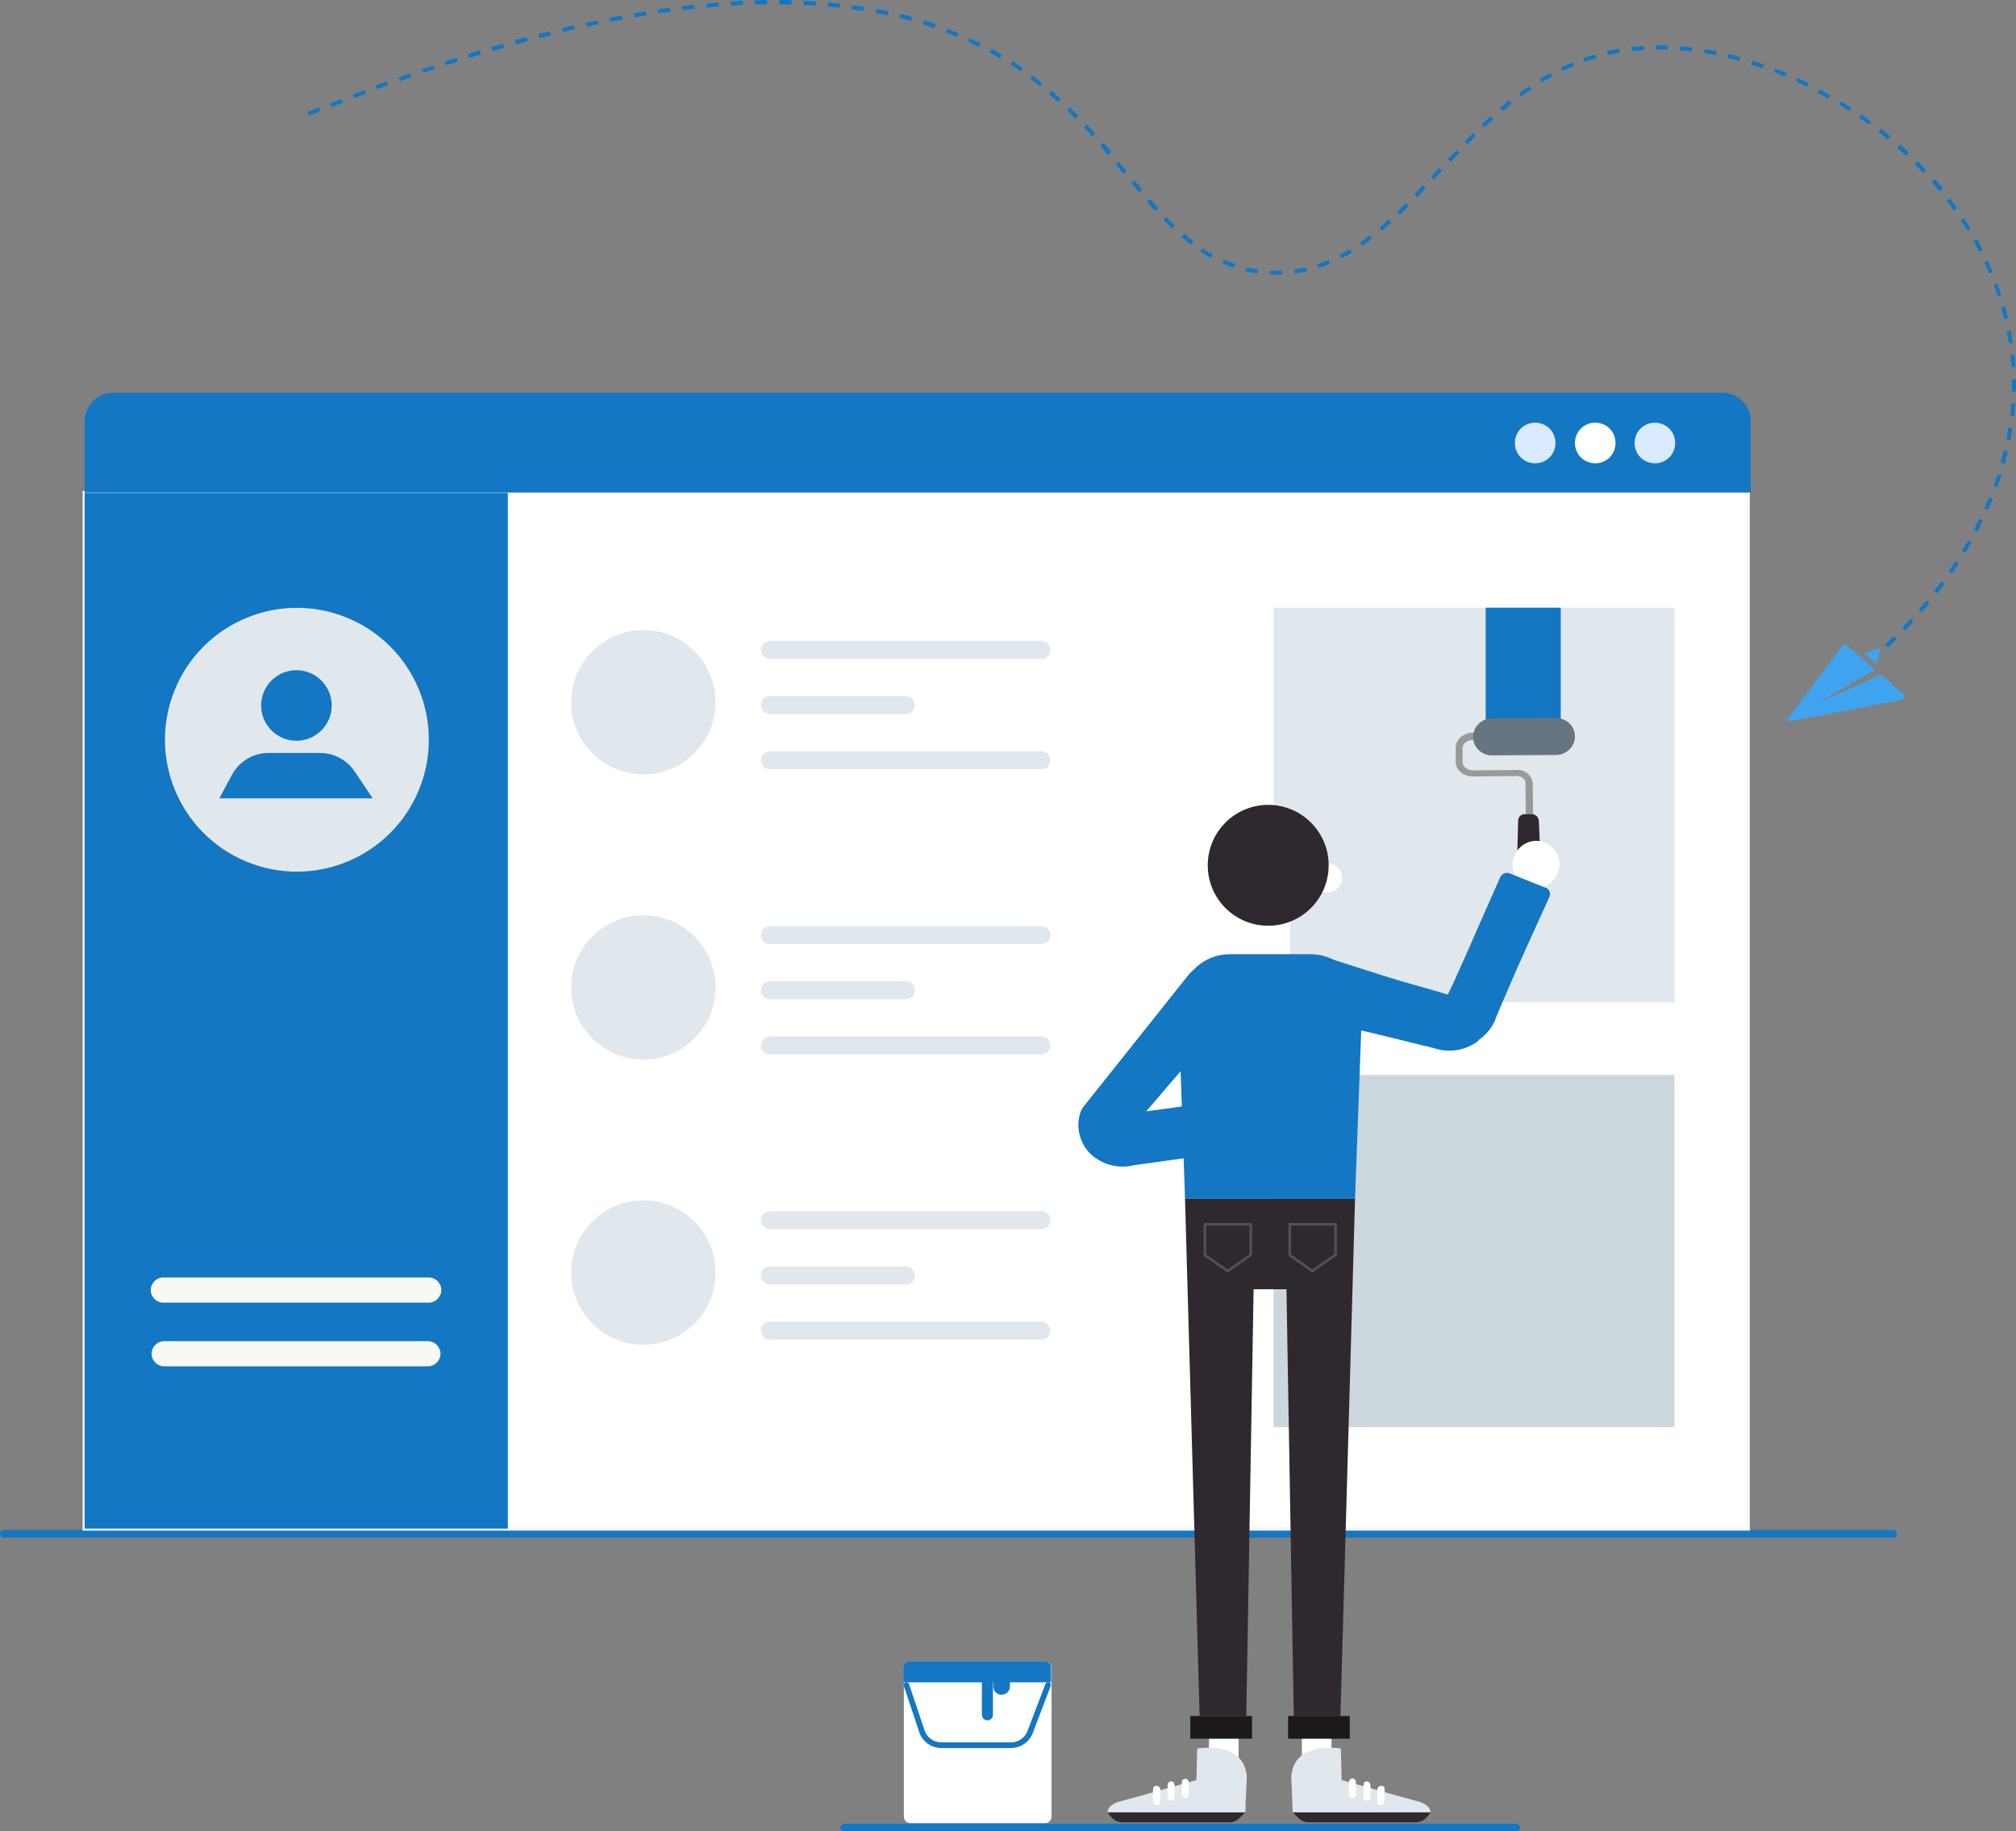 <?xml version="1.0" encoding="UTF-8" standalone="no"?>
<!-- Generator: Adobe Illustrator 22.0.0, SVG Export Plug-In . SVG Version: 6.00 Build 0)  -->

<svg
   xmlns:dc="http://purl.org/dc/elements/1.1/"
   xmlns:cc="http://creativecommons.org/ns#"
   xmlns:rdf="http://www.w3.org/1999/02/22-rdf-syntax-ns#"
   xmlns:svg="http://www.w3.org/2000/svg"
   xmlns="http://www.w3.org/2000/svg"
   xmlns:sodipodi="http://sodipodi.sourceforge.net/DTD/sodipodi-0.dtd"
   xmlns:inkscape="http://www.inkscape.org/namespaces/inkscape"
   version="1.1"
   id="Layer_1"
   x="0px"
   y="0px"
   viewBox="0 0 496.858 451.445"
   xml:space="preserve"
   inkscape:version="0.91 r13725"
   sodipodi:docname="integrate-filemail.svg"
   width="496.858"
   height="451.445"><rect x="0" y="0" width="496.858" height="451.445" fill="#808080" stroke="none"/><defs
     id="defs150" /><sodipodi:namedview
     pagecolor="#ffffff"
     bordercolor="#666666"
     borderopacity="1"
     objecttolerance="10"
     gridtolerance="10"
     guidetolerance="10"
     inkscape:pageopacity="0"
     inkscape:pageshadow="2"
     inkscape:window-width="1920"
     inkscape:window-height="1017"
     id="namedview148"
     showgrid="false"
     fit-margin-top="0"
     fit-margin-left="0"
     fit-margin-right="0"
     fit-margin-bottom="0"
     inkscape:zoom="0.95768838"
     inkscape:cx="229.10686"
     inkscape:cy="82.019774"
     inkscape:window-x="-8"
     inkscape:window-y="-8"
     inkscape:window-maximized="1"
     inkscape:current-layer="Layer_1_1_" /><style
     type="text/css"
     id="style3">
	.st0{fill:none;stroke:#1377C3;stroke-width:1.89;stroke-linecap:round;stroke-linejoin:round;}
	.st1{fill:#FFFFFF;stroke:#F9F9F9;stroke-miterlimit:10;}
	.st2{fill:#1377C3;}
	.st3{fill:#DAEAFF;}
	.st4{fill:#FFFFFF;}
	.st5{fill:#E1E8ED;}
	.st6{fill:#CCD6DD;}
	.st7{fill:none;stroke:#E1E8ED;stroke-width:4.46;stroke-linecap:round;stroke-linejoin:round;}
	.st8{fill:#F6F9F4;}
	.st9{fill:#999999;}
	.st10{fill:#66757F;}
	.st11{fill:#2F282F;}
	.st12{fill:#1C181C;}
	.st13{fill:#2346AE;}
	.st14{fill:none;stroke:#545054;stroke-width:0.63;stroke-miterlimit:10;}
	.st15{fill:none;stroke:#1377C3;stroke-width:2.73;stroke-linecap:round;stroke-linejoin:round;}
	.st16{fill:none;stroke:#1377C3;stroke-width:4.1;stroke-linecap:round;stroke-linejoin:round;}
	.st17{fill:#3FA4F0;}
</style><title
     id="title5">integrate-filemail-image</title><g
     id="g7"
     transform="translate(-200.942,-8)"><g
       id="Layer_1_1_"><line
         class="st0"
         x1="201.9"
         y1="386.1"
         x2="667.5"
         y2="386.1"
         id="line10"
         style="fill:none;stroke:#1377C3;stroke-width:1.89;stroke-linecap:round;stroke-linejoin:round" /><rect
         x="221.8"
         y="129.5"
         class="st1"
         width="409.9"
         height="255.3"
         id="rect12"
         style="fill:#ffffff;stroke:#f9f9f9;stroke-miterlimit:10" /><rect
         x="221.8"
         y="129.5"
         class="st2"
         width="104.3"
         height="255.3"
         id="rect14"
         style="fill:#1377C3" /><path
         class="st2"
         d="m 228.8,104.8 396.6,0 c 3.9,0 7,3.1 7,7 l 0,17.6 0,0 -410.6,0 0,0 0,-17.6 c 0,-3.8 3.1,-7 7,-7 0,0 0,0 0,0 z"
         id="path16"
         inkscape:connector-curvature="0"
         style="fill:#1377C3" /><path
         class="st3"
         d="m 584.3,117.2 c 0,2.8 -2.2,5 -5,5 -2.8,0 -5,-2.2 -5,-5 0,-2.8 2.2,-5 5,-5 2.8,0 5,2.2 5,5 z"
         id="path18"
         inkscape:connector-curvature="0"
         style="fill:#daeaff" /><path
         class="st4"
         d="m 599.1,117.2 c 0,2.8 -2.2,5 -5,5 -2.8,0 -5,-2.2 -5,-5 0,-2.8 2.2,-5 5,-5 2.8,0 5,2.2 5,5 z"
         id="path20"
         inkscape:connector-curvature="0"
         style="fill:#ffffff" /><path
         class="st3"
         d="m 613.8,117.2 c 0,2.8 -2.2,5 -5,5 -2.8,0 -5,-2.2 -5,-5 0,-2.8 2.2,-5 5,-5 2.8,0 5,2.2 5,5 z"
         id="path22"
         inkscape:connector-curvature="0"
         style="fill:#daeaff" /><circle
         transform="matrix(0.381,-0.925,0.925,0.381,-6.269,371.201)"
         class="st5"
         cx="273.9"
         cy="190.3"
         id="ellipse24"
         r="32.5"
         style="fill:#e1e8ed" /><path
         class="st2"
         d="m 282.7,181.9 c 0,4.8 -3.9,8.7 -8.7,8.7 -4.8,0 -8.7,-3.9 -8.7,-8.7 0,-4.8 3.9,-8.7 8.7,-8.7 0,0 0,0 0,0 4.8,0 8.7,3.9 8.7,8.7 0,0 0,0 0,0 z"
         id="path26"
         inkscape:connector-curvature="0"
         style="fill:#1377C3" /><path
         class="st2"
         d="m 255,204.8 3.1,-5.8 c 1.8,-3.3 5.2,-5.4 9,-5.4 l 12.7,0 c 3.4,0 6.6,1.7 8.5,4.5 l 4.5,6.7 -37.8,0 z"
         id="path28"
         inkscape:connector-curvature="0"
         style="fill:#1377C3" /><rect
         x="514.8"
         y="157.8"
         class="st5"
         width="98.8"
         height="97.3"
         id="rect30"
         style="fill:#e1e8ed" /><rect
         x="514.8"
         y="273"
         class="st6"
         width="98.8"
         height="86.8"
         id="rect32"
         style="fill:#ccd6dd" /><rect
         x="567.1"
         y="157.8"
         class="st2"
         width="18.5"
         height="29.2"
         id="rect34"
         style="fill:#1377C3" /><circle
         class="st5"
         cx="359.5"
         cy="181.1"
         r="17.8"
         id="circle36"
         style="fill:#e1e8ed" /><line
         class="st7"
         x1="390.7"
         y1="168.2"
         x2="457.6"
         y2="168.2"
         id="line38"
         style="fill:none;stroke:#e1e8ed;stroke-width:4.46;stroke-linecap:round;stroke-linejoin:round" /><line
         class="st7"
         x1="390.7"
         y1="181.8"
         x2="424.2"
         y2="181.8"
         id="line40"
         style="fill:none;stroke:#e1e8ed;stroke-width:4.46;stroke-linecap:round;stroke-linejoin:round" /><line
         class="st7"
         x1="390.7"
         y1="195.4"
         x2="457.6"
         y2="195.4"
         id="line42"
         style="fill:none;stroke:#e1e8ed;stroke-width:4.46;stroke-linecap:round;stroke-linejoin:round" /><circle
         class="st5"
         cx="359.5"
         cy="251.4"
         r="17.8"
         id="circle44"
         style="fill:#e1e8ed" /><line
         class="st7"
         x1="390.7"
         y1="238.5"
         x2="457.6"
         y2="238.5"
         id="line46"
         style="fill:none;stroke:#e1e8ed;stroke-width:4.46;stroke-linecap:round;stroke-linejoin:round" /><line
         class="st7"
         x1="390.7"
         y1="252.1"
         x2="424.2"
         y2="252.1"
         id="line48"
         style="fill:none;stroke:#e1e8ed;stroke-width:4.46;stroke-linecap:round;stroke-linejoin:round" /><line
         class="st7"
         x1="390.7"
         y1="265.7"
         x2="457.6"
         y2="265.7"
         id="line50"
         style="fill:none;stroke:#e1e8ed;stroke-width:4.46;stroke-linecap:round;stroke-linejoin:round" /><circle
         class="st5"
         cx="359.5"
         cy="321.7"
         r="17.8"
         id="circle52"
         style="fill:#e1e8ed" /><line
         class="st7"
         x1="390.7"
         y1="308.8"
         x2="457.6"
         y2="308.8"
         id="line54"
         style="fill:none;stroke:#e1e8ed;stroke-width:4.46;stroke-linecap:round;stroke-linejoin:round" /><line
         class="st7"
         x1="390.7"
         y1="322.4"
         x2="424.2"
         y2="322.4"
         id="line56"
         style="fill:none;stroke:#e1e8ed;stroke-width:4.46;stroke-linecap:round;stroke-linejoin:round" /><line
         class="st7"
         x1="390.7"
         y1="336"
         x2="457.6"
         y2="336"
         id="line58"
         style="fill:none;stroke:#e1e8ed;stroke-width:4.46;stroke-linecap:round;stroke-linejoin:round" /><path
         class="st8"
         d="m 306.4,329.1 -65,0 c -1.7,0.1 -3.2,-1.2 -3.3,-2.9 -0.1,-1.7 1.2,-3.2 2.9,-3.3 0.1,0 0.2,0 0.4,0 l 65,0 c 1.7,-0.1 3.2,1.2 3.3,2.9 0.1,1.7 -1.2,3.2 -2.9,3.3 -0.1,0 -0.3,0 -0.4,0 z"
         id="path60"
         inkscape:connector-curvature="0"
         style="fill:#f6f9f4" /><path
         class="st8"
         d="m 306.4,344.8 -65,0 c -1.7,0 -3.1,-1.4 -3.1,-3.1 0,-1.7 1.4,-3.1 3.1,-3.1 l 65,0 c 1.7,0 3.1,1.4 3.1,3.1 0,1.7 -1.4,3.1 -3.1,3.1 z"
         id="path62"
         inkscape:connector-curvature="0"
         style="fill:#f6f9f4" /><path
         class="st9"
         d="m 577,211 -0.1,-10.1 c 0,-0.9 -1,-1.6 -2.2,-1.6 l -10.7,0.1 c -2.4,0 -4.3,-1.6 -4.3,-3.6 l 0,-3.5 c 0,-2 1.9,-3.7 4.3,-3.7 l 6.4,0 0,1.7 -6.4,0.1 c -1.5,0 -2.6,0.9 -2.6,2 l 0,3.5 c 0,1.1 1.2,2 2.7,2 l 10.7,-0.1 c 2,-0.1 3.7,1.3 3.9,3.3 l 0.1,10.1 -1.8,-0.2 z"
         id="path64"
         inkscape:connector-curvature="0"
         style="fill:#999999" /><path
         class="st10"
         d="m 584.6,194.1 -16,0.1 c -2.5,0 -4.6,-2 -4.6,-4.5 l 0,0 c 0,-2.5 2,-4.6 4.5,-4.6 l 16,-0.1 c 2.5,0 4.6,2 4.6,4.5 0,0 0,0 0,0 l 0,0 c 0,2.5 -2,4.5 -4.5,4.6 z"
         id="path66"
         inkscape:connector-curvature="0"
         style="fill:#66757f" /><path
         class="st11"
         d="m 579.4,230.6 -3.1,0 c -0.9,0 -1.6,-0.7 -1.7,-1.6 l 0.5,-18.7 c 0,-0.9 0.7,-1.6 1.6,-1.6 l 0,0 1.8,0 c 0.9,0 1.6,0.7 1.7,1.6 L 581,229 c 0,0.9 -0.7,1.6 -1.6,1.6 z"
         id="path68"
         inkscape:connector-curvature="0"
         style="fill:#2f282f" /><path
         class="st4"
         d="m 584.5,218.2 c 1.6,2.8 0.6,6.3 -2.1,7.9 -2.7,1.6 -6.3,0.6 -7.9,-2.1 -1.6,-2.7 -0.6,-6.3 2.1,-7.9 0,0 0,0 0,0 2.7,-1.7 6.3,-0.7 7.9,2.1 z"
         id="path70"
         inkscape:connector-curvature="0"
         style="fill:#ffffff" /><rect
         x="508"
         y="233.2"
         class="st4"
         width="10.9"
         height="14.6"
         id="rect72"
         style="fill:#ffffff" /><rect
         x="498.9"
         y="434"
         class="st4"
         width="7.3"
         height="7.3"
         id="rect74"
         style="fill:#ffffff" /><rect
         x="494.3"
         y="431"
         class="st12"
         width="15.2"
         height="5.6"
         id="rect76"
         style="fill:#1c181c" /><rect
         x="521.8"
         y="434"
         class="st4"
         width="7.3"
         height="7.3"
         id="rect78"
         style="fill:#ffffff" /><polygon
         class="st11"
         points="496.6,431 508.1,431 509.9,325.8 518,325.8 519.8,431 531.3,431 534.9,303.5 515,303.5 512.9,303.5 493,303.5 "
         id="polygon80"
         style="fill:#2f282f" /><rect
         x="518.4"
         y="431"
         class="st12"
         width="15.2"
         height="5.6"
         id="rect82"
         style="fill:#1c181c" /><circle
         class="st4"
         cx="499"
         cy="224.4"
         r="3.6"
         id="circle84"
         style="fill:#ffffff" /><circle
         class="st4"
         cx="528.1"
         cy="224.4"
         r="3.6"
         id="circle86"
         style="fill:#ffffff" /><circle
         class="st11"
         cx="513.5"
         cy="221.3"
         r="14.9"
         id="circle88"
         style="fill:#2f282f" /><path
         class="st2"
         d="m 534.9,303.5 -41.9,0 -1.6,-46.3 c 0,-7.8 5.1,-14 12.9,-14 l 19.4,0 c 7.8,0 12.9,6.3 12.9,14 l -1.7,46.3 z"
         id="path90"
         inkscape:connector-curvature="0"
         style="fill:#1377C3" /><path
         class="st2"
         d="m 503.7,258.3 -25.7,30 1.2,-2.2 c 0.2,-0.6 0.1,-1.3 -0.1,-1.9 -0.2,-0.4 -0.4,-0.8 -0.8,-1.1 -0.3,-0.3 -0.8,-0.4 -1.2,-0.2 l 1,-0.2 21.6,-3 c 3.5,-0.5 6.7,1.9 7.2,5.4 0.5,3.5 -1.9,6.7 -5.4,7.2 l 0,0 -21.6,3 1,-0.2 c -3.4,1 -7,0.4 -9.9,-1.6 -1.6,-1.1 -2.9,-2.7 -3.6,-4.6 -0.8,-2 -0.9,-4.2 -0.3,-6.3 0.2,-0.8 0.6,-1.5 1.1,-2.1 l 0.1,-0.1 25.4,-31.9 c 2.5,-3.2 5.9,-3.1 9.1,-0.7 3.2,2.5 3.8,7.1 1.3,10.3 l -0.4,0.2 z"
         id="path92"
         inkscape:connector-curvature="0"
         style="fill:#1377C3" /><path
         class="st13"
         d="m 556.5,255.1 0,0 c 0,0.1 0,0.1 0,0.2 l 0,0 0,-0.2 0,0 z"
         id="path94"
         inkscape:connector-curvature="0"
         style="fill:#2346ae" /><path
         class="st13"
         d="m 558.7,253.5 0,0 z"
         id="path96"
         inkscape:connector-curvature="0"
         style="fill:#2346ae" /><path
         class="st2"
         d="m 562.9,265.6 c 1.6,-0.6 3.1,-1.5 4.3,-2.8 0.6,-0.6 1.1,-1.3 1.6,-2.1 0.2,-0.4 0.4,-0.8 0.6,-1.1 l 0.1,-0.3 0,-0.1 0.1,-0.3 1.7,-4 3.5,-8.1 c 2,-4.5 5.5,-12.2 8,-17.7 0.4,-0.9 0,-1.9 -0.9,-2.3 0,0 -0.1,0 -0.1,0 l -8.8,-3.5 c -0.9,-0.4 -1.9,0.1 -2.3,0.9 -2.4,5.5 -5.8,13 -7.7,17.5 l -3.6,8 -3.7,7.9 c 0.8,4.9 4.8,3.5 5.9,8.4 0.5,-0.1 0.9,-0.2 1.3,-0.4 z m -2.7,-12.4 0,0 0,0 z"
         id="path98"
         inkscape:connector-curvature="0"
         style="fill:#1377C3" /><path
         class="st2"
         d="m 559.8,253.8 -3.3,-1 -1.3,-0.4 -8.4,-2.4 c -5.6,-1.6 -17.9,-5.7 -18.1,-5.7 -4.4,-1 -8,2.5 -8.6,7.1 -0.3,3.9 2.3,7.5 6.2,8.3 5.6,1.3 11.2,2.5 16.8,3.9 l 8.5,2.1 2.1,0.5 1.1,0.3 0.7,0.2 c 0.4,0.1 0.8,0.2 1.3,0.2 3.1,0.4 6.1,-0.5 8.6,-2.4 -3.1,-4 -2.9,-6.6 -5.6,-10.7 z m -3.3,1.5 c 0,-0.1 0,-0.1 0,-0.2 l 0,0.2 0,0 z"
         id="path100"
         inkscape:connector-curvature="0"
         style="fill:#1377C3" /><polygon
         class="st14"
         points="524.4,321.3 518.8,317.4 518.8,309.8 530.1,309.8 530.1,317.3 "
         id="polygon102"
         style="fill:none;stroke:#545054;stroke-width:0.63;stroke-miterlimit:10" /><polygon
         class="st14"
         points="503.5,321.3 497.9,317.4 497.9,309.8 509.2,309.8 509.2,317.3 "
         id="polygon104"
         style="fill:none;stroke:#545054;stroke-width:0.63;stroke-miterlimit:10" /><path
         class="st5"
         d="m 531.4,439 0.2,7.8 c 0,0 18.8,5.3 19,5.3 0.2,0 2.9,0.9 2.9,2.6 0,0 -34.1,0.1 -34,0 0.1,-0.1 -0.3,-8.1 -0.3,-8.1 0,0 -0.9,-9.2 12.2,-7.6 z"
         id="path106"
         inkscape:connector-curvature="0"
         style="fill:#e1e8ed" /><path
         class="st4"
         d="m 534.2,451.2 c 0.4,0 0.8,-0.3 0.9,-0.8 l 0,-3 c 0.1,-0.5 -0.3,-0.9 -0.7,-1 -0.4,-0.1 -0.9,0.3 -1,0.7 0,0 0,0.1 0,0.1 l 0,3 c -0.1,0.5 0.3,0.9 0.7,1 0,0 0,0 0.1,0 l 0,0 z"
         id="path108"
         inkscape:connector-curvature="0"
         style="fill:#ffffff" /><path
         class="st4"
         d="m 537.8,451.9 c 0.4,0 0.8,-0.3 0.9,-0.8 l 0,-3 c 0,-0.5 -0.3,-0.9 -0.8,-1 -0.5,0 -0.9,0.3 -0.9,0.8 l 0,3 c -0.1,0.6 0.2,1 0.8,1 l 0,0 z"
         id="path110"
         inkscape:connector-curvature="0"
         style="fill:#ffffff" /><path
         class="st4"
         d="m 541.3,452.9 c 0.5,0 0.8,-0.3 0.9,-0.8 l 0,-3 c 0.1,-0.5 -0.3,-0.9 -0.8,-0.9 0,0 0,0 0,0 -0.5,0 -0.9,0.3 -1,0.8 l 0,3 c -0.1,0.5 0.3,0.9 0.7,1 0.1,-0.1 0.1,-0.1 0.2,-0.1 l 0,0 z"
         id="path112"
         inkscape:connector-curvature="0"
         style="fill:#ffffff" /><path
         class="st11"
         d="m 519.5,454.7 1.4,1.4 c 0.7,0.7 1.6,1.1 2.6,1.1 l 26.3,0 c 1.1,0 2.1,-0.5 2.8,-1.3 l 0.9,-1.1 -34,0 z"
         id="path114"
         inkscape:connector-curvature="0"
         style="fill:#2f282f" /><path
         class="st5"
         d="m 496,439 -0.2,7.8 c 0,0 -18.8,5.3 -19,5.3 -0.2,0 -2.9,0.9 -2.9,2.6 0,0 34.1,0.1 34,0 -0.1,-0.1 0.3,-8.1 0.3,-8.1 0,0 0.9,-9.2 -12.2,-7.6 z"
         id="path116"
         inkscape:connector-curvature="0"
         style="fill:#e1e8ed" /><path
         class="st4"
         d="m 493.1,451.2 c -0.4,0 -0.8,-0.3 -0.9,-0.8 l 0,-3 c 0,-0.5 0.3,-0.9 0.8,-0.9 0.5,-0.1 0.9,0.3 0.9,0.8 0,0 0,0 0,0 l 0,3 c 0.1,0.5 -0.3,0.9 -0.7,1 0,-0.1 0,-0.1 -0.1,-0.1 l 0,0 z"
         id="path118"
         inkscape:connector-curvature="0"
         style="fill:#ffffff" /><path
         class="st4"
         d="m 489.6,451.9 c -0.4,0 -0.8,-0.3 -0.9,-0.8 l 0,-3 c 0,-0.5 0.3,-0.9 0.8,-1 0.5,0 0.9,0.3 0.9,0.8 l 0,3 c 0.1,0.6 -0.3,1 -0.8,1 l 0,0 z"
         id="path120"
         inkscape:connector-curvature="0"
         style="fill:#ffffff" /><path
         class="st4"
         d="m 486,452.9 c -0.5,0 -0.8,-0.3 -0.9,-0.8 l 0,-3 c 0,-0.5 0.3,-0.9 0.8,-0.9 0,0 0,0 0,0 0.5,0 0.9,0.3 1,0.8 l 0,3 c 0.1,0.5 -0.3,0.9 -0.7,1 0,-0.1 -0.1,-0.1 -0.2,-0.1 l 0,0 z"
         id="path122"
         inkscape:connector-curvature="0"
         style="fill:#ffffff" /><path
         class="st11"
         d="m 507.9,454.7 -1.4,1.4 c -0.7,0.7 -1.6,1.1 -2.6,1.1 l -26.3,0 c -1.1,0 -2.1,-0.5 -2.8,-1.3 l -0.9,-1.1 34,0 z"
         id="path124"
         inkscape:connector-curvature="0"
         style="fill:#2f282f" /><path
         class="st4"
         d="m 425,417.6 33.8,0 c 0.7,0 1.3,0.6 1.3,1.3 l 0,36.9 c 0,0.9 -0.7,1.6 -1.6,1.6 l 0,0 -33.2,0 c -0.9,0 -1.6,-0.7 -1.6,-1.6 l 0,0 0,-36.9 c -0.1,-0.7 0.5,-1.3 1.3,-1.3 l 0,0 z"
         id="path126"
         inkscape:connector-curvature="0"
         style="fill:#ffffff" /><path
         class="st2"
         d="m 424.9,417.6 33.8,0 c 0.7,0 1.3,0.6 1.3,1.3 l 0,3.8 0,0 -36.4,0 0,0 0,-3.8 c 0,-0.7 0.6,-1.3 1.3,-1.3 z"
         id="path128"
         inkscape:connector-curvature="0"
         style="fill:#1377C3" /><path
         class="st2"
         d="m 450.1,438.9 -17.1,0 c -2.4,0 -4.5,-1.4 -5.4,-3.6 l -3.9,-11.7 c -0.1,-0.4 0.1,-0.8 0.4,-0.9 0.4,-0.1 0.8,0.1 0.9,0.5 l 3.9,11.6 c 0.7,1.7 2.3,2.7 4.1,2.7 l 17.1,0 c 1.7,0 3.3,-1 4,-2.6 l 4.5,-11.8 c 0.1,-0.4 0.6,-0.5 0.9,-0.4 0.4,0.1 0.5,0.6 0.4,0.9 l -4.5,11.8 c -0.9,2.1 -3,3.5 -5.3,3.5 z"
         id="path130"
         inkscape:connector-curvature="0"
         style="fill:#1377C3" /><line
         class="st15"
         x1="444.3"
         y1="420.1"
         x2="444.3"
         y2="430.7"
         id="line132"
         style="fill:none;stroke:#1377C3;stroke-width:2.73;stroke-linecap:round;stroke-linejoin:round" /><line
         class="st16"
         x1="447.8"
         y1="422"
         x2="447.8"
         y2="423.7"
         id="line134"
         style="fill:none;stroke:#1377C3;stroke-width:4.1;stroke-linecap:round;stroke-linejoin:round" /><line
         class="st0"
         x1="409"
         y1="458.5"
         x2="574.6"
         y2="458.5"
         id="line136"
         style="fill:none;stroke:#1377C3;stroke-width:1.89;stroke-linecap:round;stroke-linejoin:round" /><path
         class="st2"
         d="m 666.2,167.6 -0.7,-0.7 c 0.6,-0.5 1.3,-1.2 2.2,-2.1 l 0.7,0.7 c -0.9,0.9 -1.6,1.6 -2.2,2.1 z m 4.3,-4.2 -0.7,-0.7 c 0.6,-0.7 1.3,-1.4 2,-2.2 l 0.7,0.7 c -0.6,0.8 -1.3,1.5 -2,2.2 z m 4.1,-4.5 -0.8,-0.6 c 0.6,-0.7 1.3,-1.5 1.9,-2.3 l 0.8,0.6 c -0.6,0.8 -1.3,1.6 -1.9,2.3 z m 3.8,-4.6 -0.8,-0.6 c 0.6,-0.8 1.2,-1.6 1.8,-2.4 l 0.8,0.6 c -0.6,0.8 -1.2,1.6 -1.8,2.4 l 0,0 z m 3.6,-4.9 -0.8,-0.6 c 0.5,-0.8 1.1,-1.6 1.7,-2.5 l 0.8,0.6 c -0.6,0.8 -1.2,1.7 -1.7,2.5 l 0,0 z m 3.3,-5.1 -0.8,-0.5 c 0.5,-0.8 1,-1.7 1.5,-2.6 l 0.9,0.5 c -0.6,0.9 -1.1,1.8 -1.6,2.6 l 0,0 z m 3,-5.2 -0.9,-0.5 c 0.5,-0.9 0.9,-1.8 1.3,-2.7 l 0.9,0.4 c -0.4,1 -0.9,1.9 -1.3,2.8 l 0,0 z m 2.6,-5.4 -0.9,-0.4 c 0.4,-0.9 0.8,-1.8 1.2,-2.7 l 0.9,0.4 c -0.4,0.8 -0.8,1.8 -1.2,2.7 l 0,0 z m 2.3,-5.6 -0.9,-0.3 c 0.3,-0.9 0.7,-1.9 1,-2.8 l 1,0.3 c -0.5,0.9 -0.8,1.8 -1.1,2.8 l 0,0 z m 1.8,-5.8 -1,-0.3 c 0.3,-0.9 0.5,-1.9 0.8,-2.9 l 1,0.2 c -0.3,1.1 -0.5,2.1 -0.8,3 l 0,0 z m 1.4,-5.8 -1,-0.2 c 0.2,-1 0.4,-2 0.5,-2.9 l 1,0.2 c -0.1,0.9 -0.3,1.9 -0.5,2.9 l 0,0 z m 1,-6 -1,-0.1 c 0.1,-1 0.2,-2 0.3,-3 l 1,0.1 c -0.2,1 -0.3,2 -0.3,3 l 0,0 z m 0.4,-6 -1,0 c 0,-0.6 0,-1.2 0,-1.8 0,-0.4 0,-0.8 0,-1.2 l 1,0 c 0,0.4 0,0.8 0,1.2 0,0.5 0,1.1 0,1.8 l 0,0 z m -1.1,-6 c 0,-0.8 -0.1,-1.6 -0.2,-2.4 l -0.1,-0.6 1,-0.1 0.1,0.6 c 0.1,0.8 0.1,1.6 0.2,2.4 l -1,0.1 z M 696,92.6 c -0.1,-1 -0.3,-2 -0.5,-2.9 l 1,-0.2 c 0.2,1 0.4,2 0.5,3 l -1,0.1 z m -1.1,-5.9 c -0.2,-1 -0.5,-1.9 -0.8,-2.9 l 1,-0.3 c 0.3,1 0.5,1.9 0.8,2.9 l -1,0.3 z M 693.3,81 c -0.3,-0.9 -0.6,-1.9 -1,-2.8 l 0.9,-0.3 c 0.3,0.9 0.7,1.9 1,2.8 L 693.3,81 Z M 515.7,75.7 c -0.6,0 -1.2,0 -1.8,0 l 0,-1 c 1,0 2,0 3,0 l 0,1 -1.2,0 z m 175.5,-0.3 c -0.4,-0.9 -0.8,-1.8 -1.2,-2.7 l 0.9,-0.4 c 0.4,0.9 0.8,1.8 1.2,2.8 l -0.9,0.3 z m -171.2,0 -0.1,-1 c 1,-0.1 1.9,-0.3 2.9,-0.5 l 0.2,1 c -1,0.2 -2,0.4 -3,0.5 z m -9.1,0 c -1,-0.1 -2,-0.3 -3,-0.5 l 0.2,-1 c 0.9,0.2 1.9,0.4 2.9,0.5 l -0.1,1 z m 15,-1.3 -0.3,-1 c 0.9,-0.3 1.8,-0.6 2.8,-1 l 0.4,0.9 c -1,0.4 -2,0.8 -2.9,1.1 l 0,0 z M 505,74 c -1,-0.3 -1.9,-0.7 -2.8,-1.1 l 0.4,-0.9 c 0.9,0.4 1.8,0.7 2.8,1 l -0.4,1 z m 26.5,-2.3 -0.5,-0.9 c 0.9,-0.4 1.7,-0.9 2.6,-1.4 l 0.5,0.9 c -0.8,0.5 -1.7,1 -2.6,1.4 l 0,0 z m -32.1,-0.1 c -0.9,-0.5 -1.7,-1 -2.6,-1.6 l 0.5,-0.8 c 0.8,0.6 1.7,1.1 2.5,1.5 l -0.4,0.9 z M 688.7,70 c -0.5,-0.9 -0.9,-1.8 -1.4,-2.6 l 0.9,-0.5 c 0.5,0.9 1,1.8 1.4,2.7 l -0.9,0.4 z m -152,-1.4 -0.6,-0.8 c 0.8,-0.6 1.6,-1.1 2.4,-1.8 l 0.6,0.8 c -0.8,0.7 -1.6,1.3 -2.4,1.8 l 0,0 z m -42.3,-0.3 c -0.8,-0.6 -1.5,-1.2 -2.3,-1.9 l 0.7,-0.8 c 0.8,0.7 1.5,1.3 2.3,1.9 l -0.7,0.8 z m 47.1,-3.4 -0.6,-0.8 c 0.8,-0.6 1.5,-1.3 2.2,-2 l 0.7,0.8 c -0.8,0.7 -1.6,1.4 -2.3,2 l 0,0 z m 144.3,-0.1 c -0.5,-0.8 -1,-1.7 -1.6,-2.5 l 0.8,-0.5 c 0.6,0.8 1.1,1.7 1.6,2.6 l -0.8,0.4 z m -196,-0.5 c -0.7,-0.7 -1.4,-1.4 -2.1,-2.1 l 0.7,-0.7 c 0.7,0.7 1.4,1.4 2.1,2.1 l -0.7,0.7 z m 56.2,-3.4 -0.7,-0.7 c 0.7,-0.7 1.4,-1.4 2.1,-2.1 l 0.7,0.7 c -0.7,0.7 -1.4,1.4 -2.1,2.1 l 0,0 z M 485.6,60 c -0.7,-0.7 -1.3,-1.5 -2,-2.3 l 0.8,-0.7 c 0.7,0.8 1.3,1.5 2,2.3 l -0.8,0.7 z m 196.9,-0.1 c -0.6,-0.8 -1.2,-1.6 -1.8,-2.4 l 0.8,-0.6 c 0.6,0.8 1.2,1.6 1.8,2.4 l -0.8,0.6 z m -132.3,-3.3 -0.7,-0.7 c 0.7,-0.7 1.4,-1.4 2.1,-2.2 l 0.7,0.7 c -0.7,0.8 -1.4,1.5 -2.1,2.2 z m -68.5,-1.2 -1.9,-2.3 0.8,-0.6 1.9,2.3 -0.8,0.6 z m 197.2,-0.3 c -0.6,-0.8 -1.3,-1.5 -1.9,-2.3 l 0.8,-0.7 c 0.7,0.8 1.3,1.5 2,2.3 l -0.9,0.7 z m -124.6,-2.8 -0.7,-0.7 2,-2.2 0.7,0.7 -2,2.2 z m -76.5,-1.5 -1.9,-2.3 0.8,-0.6 1.9,2.3 -0.8,0.6 z m 197.1,-0.2 c -0.7,-0.7 -1.4,-1.4 -2.1,-2.2 l 0.7,-0.7 c 0.7,0.7 1.4,1.4 2.1,2.2 l -0.7,0.7 z m -116.4,-2.7 -0.7,-0.7 2.1,-2.2 0.7,0.7 -2.1,2.2 z m 112.2,-1.5 c -0.7,-0.7 -1.5,-1.3 -2.2,-2 l 0.7,-0.8 c 0.8,0.7 1.5,1.3 2.2,2 l -0.7,0.8 z M 474,46.2 l -1.9,-2.3 0.8,-0.7 2,2.3 -0.9,0.7 z m 88.6,-2.6 -0.7,-0.7 c 0.7,-0.7 1.4,-1.4 2.1,-2.1 l 0.7,0.7 c -0.7,0.7 -1.4,1.4 -2.1,2.1 l 0,0 z m 103.6,-1.2 c -0.8,-0.6 -1.5,-1.3 -2.3,-1.9 l 0.6,-0.8 c 0.8,0.6 1.6,1.3 2.3,1.9 l -0.6,0.8 z M 470.1,41.6 c -0.7,-0.7 -1.3,-1.5 -2,-2.2 l 0.7,-0.7 c 0.7,0.7 1.4,1.5 2,2.2 l -0.7,0.7 z m 96.7,-2.2 -0.7,-0.7 c 0.7,-0.7 1.5,-1.4 2.2,-2 l 0.7,0.8 c -0.7,0.5 -1.4,1.2 -2.2,1.9 l 0,0 z m 94.7,-0.7 c -0.8,-0.6 -1.6,-1.2 -2.4,-1.7 l 0.6,-0.8 c 0.8,0.6 1.6,1.2 2.4,1.8 l -0.6,0.7 z M 466,37.3 c -0.7,-0.7 -1.4,-1.4 -2.1,-2.1 l 0.7,-0.7 c 0.7,0.7 1.4,1.4 2.1,2.1 l -0.7,0.7 z m -188.9,-0.8 -0.4,-0.9 2.8,-1.1 0.4,0.9 -2.8,1.1 z m 294.2,-1.1 -0.7,-0.8 c 0.8,-0.7 1.5,-1.3 2.3,-1.9 l 0.6,0.8 c -0.7,0.6 -1.5,1.3 -2.2,1.9 z m 85.4,0 c -0.8,-0.5 -1.7,-1.1 -2.5,-1.6 l 0.5,-0.8 c 0.8,0.5 1.7,1.1 2.5,1.6 l -0.5,0.8 z m -374,-1 -0.4,-0.9 2.8,-1.1 0.4,0.9 -2.8,1.1 z m 179,-1.2 c -0.7,-0.7 -1.5,-1.3 -2.2,-2 l 0.6,-0.8 c 0.8,0.7 1.5,1.3 2.3,2 l -0.7,0.8 z m 189.8,-0.9 c -0.9,-0.5 -1.7,-1 -2.6,-1.4 l 0.5,-0.9 c 0.9,0.5 1.8,1 2.6,1.5 l -0.5,0.8 z m -363.2,-0.1 -0.4,-0.9 2.8,-1.1 0.4,0.9 c -0.9,0.3 -1.8,0.7 -2.8,1.1 l 0,0 z M 575.9,31.8 575.3,31 c 0.8,-0.6 1.6,-1.2 2.5,-1.7 l 0.6,0.8 c -0.9,0.4 -1.7,1 -2.5,1.7 l 0,0 z m -282,-1.8 -0.4,-0.9 2.8,-1 0.3,0.9 -2.7,1 z m 352.4,-0.6 c -0.9,-0.4 -1.8,-0.9 -2.7,-1.3 l 0.4,-0.9 c 0.9,0.4 1.8,0.9 2.7,1.3 l -0.4,0.9 z M 457.2,29.2 c -0.8,-0.6 -1.5,-1.2 -2.4,-1.8 l 0.6,-0.8 c 0.8,0.6 1.6,1.2 2.4,1.9 l -0.6,0.7 z m 123.7,-0.8 -0.5,-0.9 c 0.9,-0.5 1.7,-1 2.6,-1.5 l 0.5,0.9 c -0.9,0.4 -1.8,0.9 -2.6,1.5 z M 299.5,28 l -0.3,-0.9 2.8,-1 0.3,1 -2.8,0.9 z m 341.4,-1.1 c -0.9,-0.4 -1.8,-0.8 -2.8,-1.1 l 0.4,-0.9 c 0.9,0.4 1.9,0.7 2.8,1.1 l -0.4,0.9 z M 305.2,26 l -0.3,-0.9 2.9,-1 0.2,0.9 -2.8,1 z M 452.5,25.6 C 451.7,25 450.9,24.5 450,23.9 l 0.5,-0.8 c 0.9,0.5 1.7,1.1 2.5,1.7 l -0.5,0.8 z m 133.6,-0.1 -0.4,-0.9 c 0.9,-0.4 1.8,-0.9 2.8,-1.2 l 0.4,0.9 c -1,0.4 -1.9,0.8 -2.8,1.2 l 0,0 z m 49.2,-0.7 c -0.9,-0.3 -1.9,-0.6 -2.8,-0.9 l 0.3,-1 c 1,0.3 1.9,0.6 2.9,1 l -0.4,0.9 z m -324.4,-0.7 -0.3,-1 2.9,-0.9 0.3,1 c -1,0.3 -1.9,0.6 -2.9,0.9 z m 280.6,-0.9 -0.3,-0.9 c 0.9,-0.3 1.9,-0.6 2.9,-0.9 l 0.3,1 c -1,0.2 -1.9,0.5 -2.9,0.8 z M 629.6,23 c -1,-0.3 -1.9,-0.5 -2.9,-0.7 l 0.2,-1 c 1,0.2 2,0.5 2.9,0.8 L 629.6,23 Z M 447.4,22.4 c -0.8,-0.5 -1.7,-1 -2.6,-1.5 l 0.5,-0.9 c 0.9,0.5 1.8,1 2.6,1.5 l -0.5,0.9 z m -130.8,-0.1 -0.3,-1 2.9,-0.9 0.3,1 -2.9,0.9 z m 307.2,-0.7 c -1,-0.2 -2,-0.4 -2.9,-0.5 l 0.2,-1 c 1,0.2 2,0.3 3,0.5 l -0.3,1 z m -26.6,0 -0.2,-1 c 1,-0.2 2,-0.4 3,-0.6 l 0.2,1 c -1,0.1 -2,0.4 -3,0.6 l 0,0 z m 20.7,-0.9 c -1,-0.1 -2,-0.2 -3,-0.3 l 0.1,-1 c 1,0.1 2,0.2 3,0.3 l -0.1,1 z m -295.6,-0.1 -0.3,-1 2.9,-0.8 0.3,1 -2.9,0.8 z m 280.8,0 -0.1,-1 c 1,-0.1 2,-0.2 3,-0.3 l 0.1,1 c -1,0.1 -2,0.2 -3,0.3 l 0,0 z m 8.9,-0.4 c -0.8,0 -1.5,0 -2.3,0 l -0.7,0 0,-1 0.8,0 c 0.7,0 1.5,0 2.2,0 l 0,1 z M 442.2,19.6 c -0.9,-0.4 -1.8,-0.9 -2.7,-1.3 l 0.4,-0.9 c 0.9,0.4 1.8,0.9 2.7,1.3 l -0.4,0.9 z m -114.1,-0.7 -0.3,-1 2.9,-0.8 0.3,1 c -1,0.3 -1.9,0.6 -2.9,0.8 z m 5.8,-1.5 -0.3,-1 c 1,-0.3 2,-0.5 2.9,-0.7 l 0.2,1 -2.8,0.7 z M 436.8,17.1 C 435.9,16.7 435,16.3 434,16 l 0.4,-0.9 c 1,0.4 1.9,0.7 2.8,1.1 l -0.4,0.9 z m -97.1,-1.2 -0.2,-1 2.9,-0.7 0.2,1 -2.9,0.7 z m 91.5,-1 c -0.9,-0.3 -1.9,-0.6 -2.8,-0.9 l 0.3,-1 c 1,0.3 1.9,0.6 2.9,0.9 l -0.4,1 z m -85.7,-0.3 -0.2,-1 2.9,-0.6 0.2,1 -2.9,0.6 z m 5.9,-1.2 -0.2,-1 3,-0.6 0.2,1 -3,0.6 z m 74.1,-0.2 c -0.9,-0.3 -1.9,-0.5 -2.9,-0.8 l 0.2,-1 c 1,0.2 2,0.5 2.9,0.8 l -0.2,1 z m -68.2,-0.9 -0.2,-1 c 1,-0.2 2,-0.3 3,-0.5 l 0.2,1 -3,0.5 z m 62.4,-0.5 -2.9,-0.6 0.2,-1 c 1,0.2 2,0.4 3,0.6 l -0.3,1 z m -56.5,-0.5 -0.1,-1 3,-0.4 0.1,1 -3,0.4 z m 50.6,-0.6 c -1,-0.1 -2,-0.3 -3,-0.4 l 0.1,-1 c 1,0.1 2,0.3 3,0.4 l -0.1,1 z m -44.7,-0.2 -0.1,-1 c 1,-0.1 2,-0.2 3,-0.3 l 0.1,1 -3,0.3 z m 38.8,-0.6 c -1,-0.1 -2,-0.2 -3,-0.3 l 0.1,-1 c 1,0.1 2,0.2 3,0.3 l -0.1,1 z m -32.8,0 -0.1,-1 3,-0.3 0.1,1 c -1,0.1 -2,0.2 -3,0.3 l 0,0 z m 6,-0.5 -0.1,-1 c 1,-0.1 2,-0.1 3,-0.2 l 0,1 c -1,0.1 -2,0.1 -2.9,0.2 l 0,0 z m 20.9,0 c -1,-0.1 -2,-0.1 -3,-0.2 l 0,-1 c 1,0.1 2,0.1 3,0.2 l 0,1 z m -15,-0.3 0,-1 3,-0.1 0,1 -3,0.1 z m 9,0 c -1,0 -2,0 -3,0 L 393,8 c 1,0 2,0 3,0 l 0,1.1 z"
         id="path138"
         inkscape:connector-curvature="0"
         style="fill:#1377C3" /><g
         id="_Group_"><path
           id="_Path_"
           class="st17"
           d="m 664.3,168.4 c 0,-0.2 0,-0.3 -0.1,-0.4 -0.1,-0.1 -0.3,-0.1 -0.4,-0.1 l -3.4,1.1 3,2.6 0.9,-3.2 0,0 z"
           inkscape:connector-curvature="0"
           style="fill:#3fa4f0" /><path
           id="_Path_2"
           class="st17"
           d="m 641.5,185.6 c 0.1,0.1 0.1,0.2 0.3,0.2 0.1,0 0.1,0 0.2,0 l 27.7,-5.3 c 0.3,-0.1 0.5,-0.3 0.6,-0.6 0.1,-0.3 0,-0.6 -0.2,-0.8 l -5.6,-4.8 -15.8,7.1 14.4,-8.3 -7,-6 c -0.1,-0.1 -0.2,-0.1 -0.3,-0.2 -0.1,0 -0.2,0 -0.3,0 -0.2,0 -0.4,0.1 -0.5,0.3 l -13.4,17.9 c -0.2,0.2 -0.2,0.4 -0.1,0.5 z"
           inkscape:connector-curvature="0"
           style="fill:#3fa4f0" /></g></g></g></svg>
